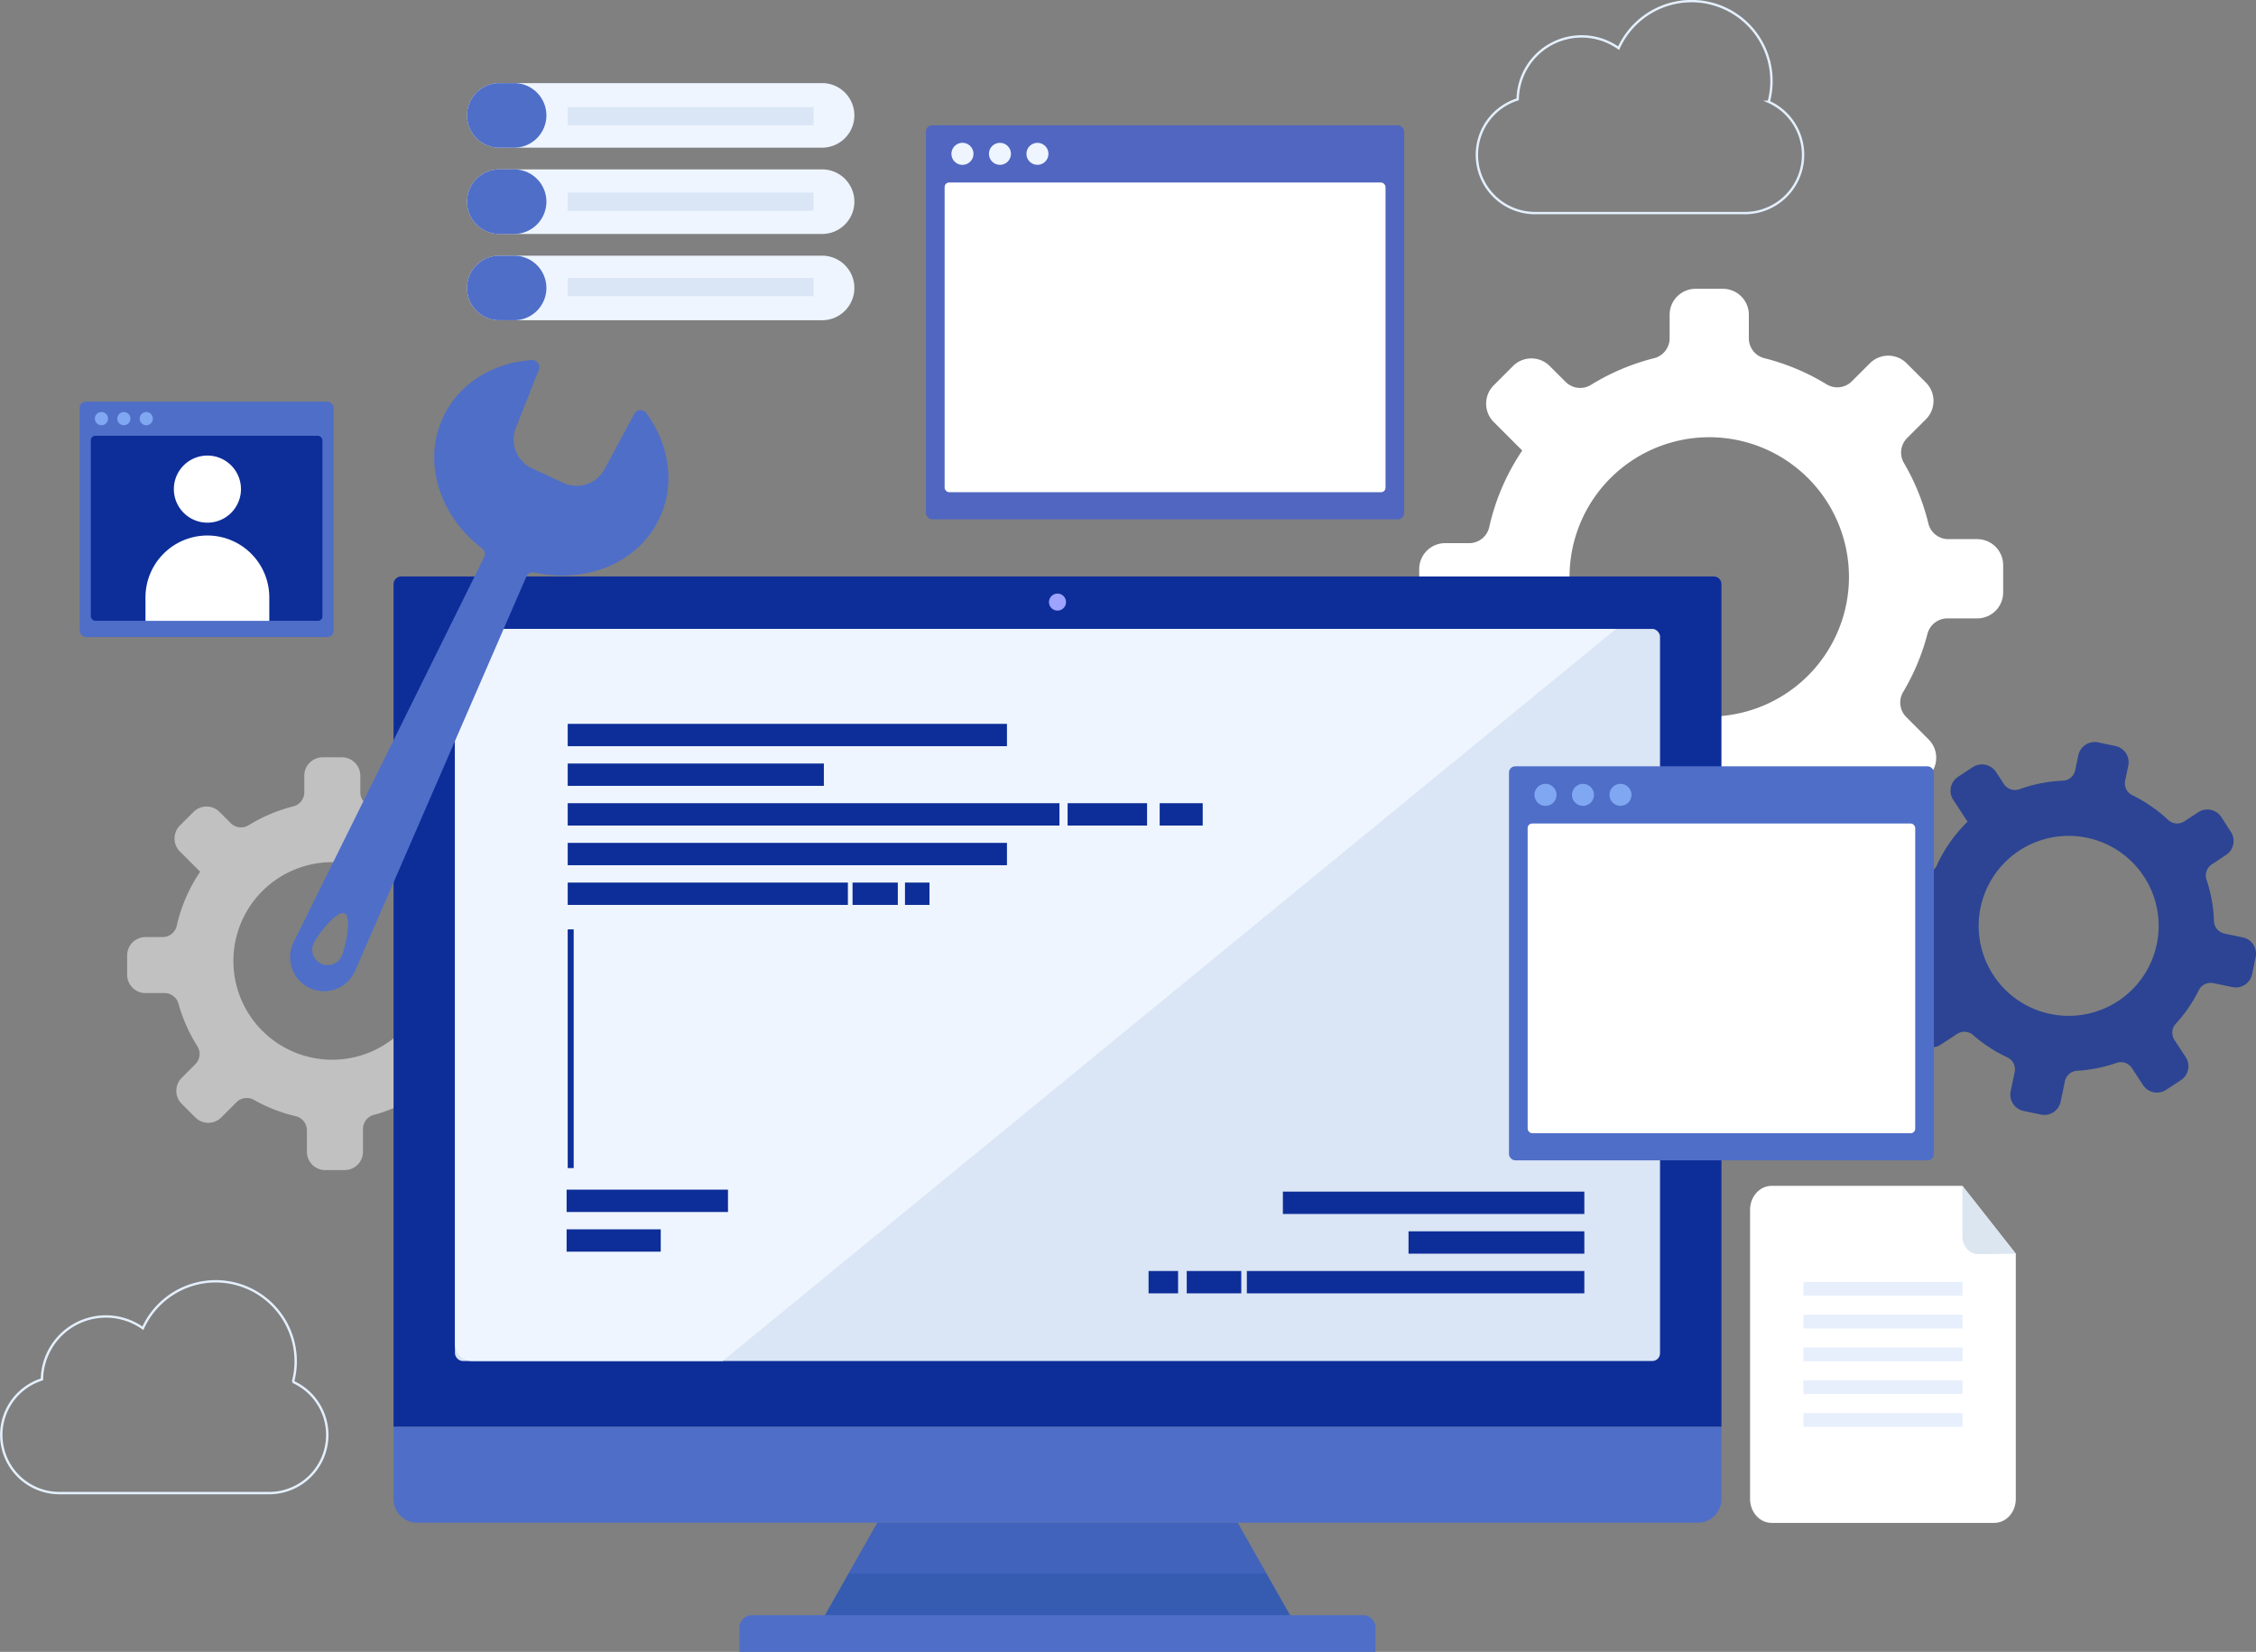 <svg xmlns="http://www.w3.org/2000/svg" viewBox="0 0 949.98 695.72"><rect x="0" y="0" width="949.98" height="695.72" fill="#808080" stroke="none"/><defs><style>.cls-1{isolation:isolate;}.cls-2,.cls-3{fill:#fff;}.cls-3{opacity:0.51;}.cls-4,.cls-6{fill:#0d2e99;}.cls-4{opacity:0.73;}.cls-5{fill:none;stroke:#e4f0fe;stroke-miterlimit:10;}.cls-7{fill:#dae5f5;}.cls-8{fill:#eef5ff;}.cls-9{fill:#9ea3ff;}.cls-10,.cls-12{fill:#4f6ec8;}.cls-11{fill:#365cb2;}.cls-12,.cls-16{mix-blend-mode:multiply;}.cls-12{opacity:0.43;}.cls-13,.cls-16{fill:#80a7f1;}.cls-14{fill:#5066c0;}.cls-15{fill:#dbe6f1;}.cls-16{opacity:0.18;}</style></defs><g class="cls-1"><g id="Layer_2" data-name="Layer 2"><g id="Layer_4" data-name="Layer 4"><path class="cls-2" d="M843.51,249.5V238a10.93,10.93,0,0,0-10.94-10.93H820.41a8.65,8.65,0,0,1-8.4-6.63A94.45,94.45,0,0,0,801.73,195a8.65,8.65,0,0,1,1.33-10.5l7.92-7.91a10.94,10.94,0,0,0,0-15.47L802.86,153a10.94,10.94,0,0,0-15.47,0l-7.6,7.6a8.65,8.65,0,0,1-10.63,1.26,94.14,94.14,0,0,0-26.2-11,8.63,8.63,0,0,1-6.54-8.38v-9.92a10.93,10.93,0,0,0-10.93-10.93H714a10.93,10.93,0,0,0-10.93,10.93v9.92a8.67,8.67,0,0,1-6.59,8.39A94.68,94.68,0,0,0,670,162.06a8.69,8.69,0,0,1-10.72-1.2l-6.7-6.7a10.91,10.91,0,0,0-15.46,0L629,162.28a10.93,10.93,0,0,0,0,15.46l12,12A94.58,94.58,0,0,0,627.1,222a8.63,8.63,0,0,1-8.43,6.75H608.55a10.93,10.93,0,0,0-10.93,10.94v11.48a10.93,10.93,0,0,0,10.93,10.94H619.9a8.63,8.63,0,0,1,8.32,6.32,94.47,94.47,0,0,0,11.22,25.27,8.65,8.65,0,0,1-1.16,10.77l-8.14,8.13a10.94,10.94,0,0,0,0,15.47l8.12,8.12a10.94,10.94,0,0,0,15.47,0l9-9a8.66,8.66,0,0,1,10.38-1.4A94.33,94.33,0,0,0,698,335.4a8.65,8.65,0,0,1,6.71,8.42v12.76a10.94,10.94,0,0,0,10.94,10.94h11.48a10.94,10.94,0,0,0,10.94-10.94V343a8.64,8.64,0,0,1,6.42-8.35,94.35,94.35,0,0,0,24.11-10.27,8.66,8.66,0,0,1,10.62,1.27l9.34,9.34A10.94,10.94,0,0,0,804,335l8.11-8.12a10.92,10.92,0,0,0,0-15.47L802.71,302a8.66,8.66,0,0,1-1.3-10.57,94.41,94.41,0,0,0,10.23-24.49,8.65,8.65,0,0,1,8.36-6.49h12.57A10.93,10.93,0,0,0,843.51,249.5Zm-117.76,52A58.83,58.83,0,1,1,778.27,249,58.85,58.85,0,0,1,725.75,301.47Z"/><path class="cls-3" d="M227.4,409.35v-8.12a7.74,7.74,0,0,0-7.74-7.73h-8.59a6.11,6.11,0,0,1-5.94-4.69,66.87,66.87,0,0,0-7.28-18,6.13,6.13,0,0,1,1-7.42l5.6-5.6a7.74,7.74,0,0,0,0-10.93l-5.75-5.75a7.73,7.73,0,0,0-10.93,0l-5.38,5.38a6.12,6.12,0,0,1-7.52.89,66.72,66.72,0,0,0-18.52-7.78,6.1,6.1,0,0,1-4.62-5.92v-7a7.74,7.74,0,0,0-7.74-7.73h-8.12a7.73,7.73,0,0,0-7.73,7.73v7a6.14,6.14,0,0,1-4.66,5.94,66.88,66.88,0,0,0-18.73,7.91,6.14,6.14,0,0,1-7.58-.85l-4.73-4.74a7.74,7.74,0,0,0-10.94,0l-5.74,5.74a7.74,7.74,0,0,0,0,10.94l8.52,8.52a66.69,66.69,0,0,0-9.85,22.75,6.11,6.11,0,0,1-6,4.77H61.26a7.73,7.73,0,0,0-7.73,7.73v8.12a7.73,7.73,0,0,0,7.73,7.74h8a6.1,6.1,0,0,1,5.89,4.47,66.93,66.93,0,0,0,7.93,17.87,6.11,6.11,0,0,1-.82,7.61l-5.75,5.75a7.74,7.74,0,0,0,0,10.94l5.74,5.74a7.73,7.73,0,0,0,10.93,0l6.4-6.4a6.13,6.13,0,0,1,7.34-1,66.49,66.49,0,0,0,17.56,6.86,6.13,6.13,0,0,1,4.75,6v9A7.73,7.73,0,0,0,137,492.8h8.12a7.73,7.73,0,0,0,7.73-7.73v-9.61a6.12,6.12,0,0,1,4.54-5.9,67.1,67.1,0,0,0,17.06-7.26,6.12,6.12,0,0,1,7.5.89l6.61,6.61a7.73,7.73,0,0,0,10.93,0l5.74-5.74a7.74,7.74,0,0,0,0-10.94l-6.66-6.66a6.11,6.11,0,0,1-.92-7.47,66.87,66.87,0,0,0,7.23-17.32,6.12,6.12,0,0,1,5.92-4.59h8.88A7.74,7.74,0,0,0,227.4,409.35ZM144.13,446.1A41.6,41.6,0,1,1,181.26,409,41.62,41.62,0,0,1,144.13,446.1Z"/><path class="cls-4" d="M948.32,410.37l1.51-7.25a7,7,0,0,0-5.46-8.33l-7.67-1.6a5.57,5.57,0,0,1-4.42-5.28,60.79,60.79,0,0,0-3.14-17.41,5.56,5.56,0,0,1,2.23-6.44l6-4a7,7,0,0,0,2-9.75l-4-6.19a7,7,0,0,0-9.75-2l-5.8,3.79a5.57,5.57,0,0,1-6.87-.61,61,61,0,0,0-15.07-10.38,5.55,5.55,0,0,1-3-6.14l1.31-6.26a7,7,0,0,0-5.46-8.33l-7.24-1.52a7.06,7.06,0,0,0-8.34,5.46l-1.3,6.25a5.58,5.58,0,0,1-5.26,4.43,61,61,0,0,0-18.18,3.57,5.59,5.59,0,0,1-6.6-2.17l-3.34-5.11a7.06,7.06,0,0,0-9.76-2l-6.18,4.05a7,7,0,0,0-2,9.75l6,9.18a60.92,60.92,0,0,0-13,18.46,5.57,5.57,0,0,1-6.2,3.15l-6.39-1.33a7,7,0,0,0-8.33,5.45L793,379a7,7,0,0,0,5.45,8.33l7.16,1.49a5.58,5.58,0,0,1,4.42,5.09,60.82,60.82,0,0,0,3.75,17.41,5.58,5.58,0,0,1-2.16,6.64l-6.19,4.05a7.05,7.05,0,0,0-2,9.76l4.05,6.19a7.06,7.06,0,0,0,9.76,2l6.89-4.51a5.58,5.58,0,0,1,6.73.48,60.7,60.7,0,0,0,14.39,9.39,5.58,5.58,0,0,1,3.12,6.19l-1.68,8.05a7,7,0,0,0,5.46,8.33l7.24,1.52a7,7,0,0,0,8.33-5.46l1.79-8.57a5.58,5.58,0,0,1,5.15-4.42,61,61,0,0,0,16.56-3.3,5.58,5.58,0,0,1,6.53,2.2l4.66,7.12a7,7,0,0,0,9.75,2l6.19-4.05a7,7,0,0,0,2-9.75l-4.71-7.19a5.57,5.57,0,0,1,.57-6.83,60.39,60.39,0,0,0,9.67-14.1,5.58,5.58,0,0,1,6.14-3l7.92,1.65A7,7,0,0,0,948.32,410.37Zm-81.11,17.27a37.9,37.9,0,1,1,40-26.21A37.9,37.9,0,0,1,867.21,427.64Z"/><path class="cls-5" d="M744.8,42.88A33.67,33.67,0,0,0,681.59,20.3a26.92,26.92,0,0,0-42.5,21.54,24.51,24.51,0,0,0,7.35,47.9h88.33a24.5,24.5,0,0,0,10-46.86Z"/><path class="cls-5" d="M123.37,582a33.67,33.67,0,0,0-63.2-22.58,26.93,26.93,0,0,0-42.51,21.54A24.51,24.51,0,0,0,25,628.84h88.33a24.5,24.5,0,0,0,10-46.86Z"/><path class="cls-6" d="M169,242.79H721.64a3.24,3.24,0,0,1,3.24,3.24V600.94a0,0,0,0,1,0,0H165.72a0,0,0,0,1,0,0V246A3.24,3.24,0,0,1,169,242.79Z"/><rect class="cls-7" x="191.58" y="264.87" width="507.44" height="308.33" rx="3.24"/><path class="cls-8" d="M304.32,573.2H198.67a7.1,7.1,0,0,1-7.09-7.09V272a7.1,7.1,0,0,1,7.09-7.09H680.46"/><path class="cls-9" d="M448.88,253.56A3.58,3.58,0,1,1,445.3,250,3.57,3.57,0,0,1,448.88,253.56Z"/><rect class="cls-6" x="239.06" y="304.86" width="184.96" height="9.41"/><rect class="cls-6" x="239.06" y="354.99" width="184.96" height="9.41"/><rect class="cls-6" x="239.06" y="321.57" width="107.86" height="9.41"/><rect class="cls-6" x="239.06" y="338.28" width="207.07" height="9.41"/><rect class="cls-6" x="449.56" y="338.28" width="33.46" height="9.41"/><rect class="cls-6" x="488.33" y="338.28" width="18.12" height="9.41"/><rect class="cls-6" x="239.06" y="371.71" width="117.98" height="9.41"/><rect class="cls-6" x="359" y="371.71" width="19.06" height="9.41"/><rect class="cls-6" x="381.08" y="371.71" width="10.32" height="9.41"/><rect class="cls-6" x="238.6" y="501.04" width="67.95" height="9.41"/><rect class="cls-6" x="238.6" y="517.75" width="39.63" height="9.41"/><rect class="cls-6" x="540.21" y="501.88" width="126.94" height="9.41" transform="translate(1207.36 1013.16) rotate(180)"/><rect class="cls-6" x="593.12" y="518.59" width="74.03" height="9.41" transform="translate(1260.27 1046.59) rotate(180)"/><rect class="cls-6" x="525.04" y="535.3" width="142.11" height="9.41" transform="translate(1192.19 1080.01) rotate(180)"/><rect class="cls-6" x="499.73" y="535.3" width="22.96" height="9.41" transform="translate(1022.42 1080.01) rotate(180)"/><rect class="cls-6" x="483.65" y="535.3" width="12.43" height="9.41" transform="translate(979.73 1080.01) rotate(180)"/><rect class="cls-6" x="239.06" y="391.42" width="2.51" height="100.54"/><path class="cls-10" d="M165.72,600.94H724.88a0,0,0,0,1,0,0v30.44a9.94,9.94,0,0,1-9.94,9.94H175.66a9.94,9.94,0,0,1-9.94-9.94V600.94A0,0,0,0,1,165.72,600.94Z"/><polygon class="cls-11" points="545.4 684.05 345.2 684.05 369.45 641.32 521.15 641.32 545.4 684.05"/><path class="cls-10" d="M316.67,680.25H573.94a5.28,5.28,0,0,1,5.28,5.28v10.19a0,0,0,0,1,0,0H311.38a0,0,0,0,1,0,0V685.53A5.28,5.28,0,0,1,316.67,680.25Z"/><polygon class="cls-12" points="369.45 641.32 357.33 662.69 533.28 662.69 521.15 641.32 369.45 641.32"/><rect class="cls-10" x="635.42" y="322.75" width="178.93" height="165.94" rx="2.63"/><rect class="cls-2" x="643.28" y="346.84" width="163.2" height="130.43" rx="1.9"/><path class="cls-13" d="M655.43,334.76a4.64,4.64,0,1,1-4.64-4.64A4.64,4.64,0,0,1,655.43,334.76Z"/><circle class="cls-13" cx="666.58" cy="334.76" r="4.64"/><circle class="cls-13" cx="682.37" cy="334.76" r="4.64"/><rect class="cls-14" x="389.9" y="52.78" width="201.39" height="165.94" rx="2.63"/><rect class="cls-2" x="397.77" y="76.87" width="185.66" height="130.43" rx="1.9"/><path class="cls-8" d="M409.92,64.79a4.64,4.64,0,1,1-4.64-4.64A4.64,4.64,0,0,1,409.92,64.79Z"/><circle class="cls-8" cx="421.07" cy="64.79" r="4.64"/><circle class="cls-8" cx="436.86" cy="64.79" r="4.64"/><path class="cls-2" d="M839.77,641.39H746c-5,0-9.06-4.5-9.06-10.07V509.5c0-5.56,4.06-10.06,9.06-10.06h80.35L848.83,528V631.32C848.83,636.89,844.78,641.39,839.77,641.39Z"/><path class="cls-15" d="M826.35,499.44v21.38c0,4.09,3,7.4,6.68,7.37l15.8-.15Z"/><rect class="cls-16" x="759.39" y="539.9" width="67" height="5.82"/><rect class="cls-16" x="759.39" y="553.7" width="67" height="5.82"/><rect class="cls-16" x="759.39" y="567.51" width="67" height="5.82"/><rect class="cls-16" x="759.39" y="581.31" width="67" height="5.82"/><rect class="cls-16" x="759.39" y="595.12" width="67" height="5.82"/><path class="cls-10" d="M277.77,218.12c6.69-14.42,4-31.06-5.65-44.16a3,3,0,0,0-5.05.36l-12.46,23.23a13.37,13.37,0,0,1-17.41,5.82L224,197.25a13.36,13.36,0,0,1-6.8-17l9.7-24.52a3,3,0,0,0-3-4.09c-16.21,1.12-30.67,9.77-37.37,24.19-8.76,18.89-1.37,41.58,16.5,55.15a3,3,0,0,1,.84,3.67L123.56,397a14.31,14.31,0,0,0,6.88,19.14h0a14.29,14.29,0,0,0,19.05-7.11l72.17-166.21a3,3,0,0,1,3.35-1.73C246.9,246,269,237,277.77,218.12ZM135.23,405.85a6.47,6.47,0,0,1-3.15-8.59c1.51-3.24,9.72-14.06,13-12.55s.28,14.76-1.22,18A6.48,6.48,0,0,1,135.23,405.85Z"/><rect class="cls-10" x="33.54" y="169.14" width="106.93" height="99.16" rx="2.63"/><rect class="cls-6" x="38.24" y="183.53" width="97.53" height="77.94" rx="1.9"/><path class="cls-13" d="M45.49,176.31a2.77,2.77,0,1,1-2.77-2.77A2.77,2.77,0,0,1,45.49,176.31Z"/><path class="cls-13" d="M54.93,176.31a2.77,2.77,0,1,1-2.77-2.77A2.77,2.77,0,0,1,54.93,176.31Z"/><path class="cls-13" d="M64.37,176.31a2.78,2.78,0,1,1-2.78-2.77A2.77,2.77,0,0,1,64.37,176.31Z"/><path class="cls-2" d="M87.33,191.87A14.13,14.13,0,1,1,73.21,206,14.12,14.12,0,0,1,87.33,191.87Z"/><path class="cls-2" d="M113.4,261.48H61.26v-9.87a26.07,26.07,0,0,1,26.07-26.07h0a26.07,26.07,0,0,1,26.07,26.07Z"/><path class="cls-8" d="M346.17,62.19H210.27a13.6,13.6,0,0,1-13.6-13.6h0A13.6,13.6,0,0,1,210.27,35h135.9a13.6,13.6,0,0,1,13.6,13.6h0A13.6,13.6,0,0,1,346.17,62.19Z"/><path class="cls-10" d="M216.48,62.19h-6.21a13.6,13.6,0,0,1-13.6-13.6h0A13.6,13.6,0,0,1,210.27,35h6.21a13.6,13.6,0,0,1,13.6,13.6h0A13.6,13.6,0,0,1,216.48,62.19Z"/><path class="cls-8" d="M346.17,98.54H210.27a13.6,13.6,0,0,1-13.6-13.6h0a13.59,13.59,0,0,1,13.6-13.6h135.9a13.59,13.59,0,0,1,13.6,13.6h0A13.6,13.6,0,0,1,346.17,98.54Z"/><path class="cls-10" d="M216.48,98.54h-6.21a13.6,13.6,0,0,1-13.6-13.6h0a13.59,13.59,0,0,1,13.6-13.6h6.21a13.59,13.59,0,0,1,13.6,13.6h0A13.6,13.6,0,0,1,216.48,98.54Z"/><path class="cls-8" d="M346.17,134.88H210.27a13.6,13.6,0,0,1-13.6-13.6h0a13.6,13.6,0,0,1,13.6-13.6h135.9a13.6,13.6,0,0,1,13.6,13.6h0A13.6,13.6,0,0,1,346.17,134.88Z"/><path class="cls-10" d="M216.48,134.88h-6.21a13.6,13.6,0,0,1-13.6-13.6h0a13.6,13.6,0,0,1,13.6-13.6h6.21a13.6,13.6,0,0,1,13.6,13.6h0A13.6,13.6,0,0,1,216.48,134.88Z"/><rect class="cls-7" x="239.06" y="45.12" width="103.54" height="7.66"/><rect class="cls-7" x="239.06" y="81.11" width="103.54" height="7.66"/><rect class="cls-7" x="239.06" y="117.1" width="103.54" height="7.66"/></g></g></g></svg>